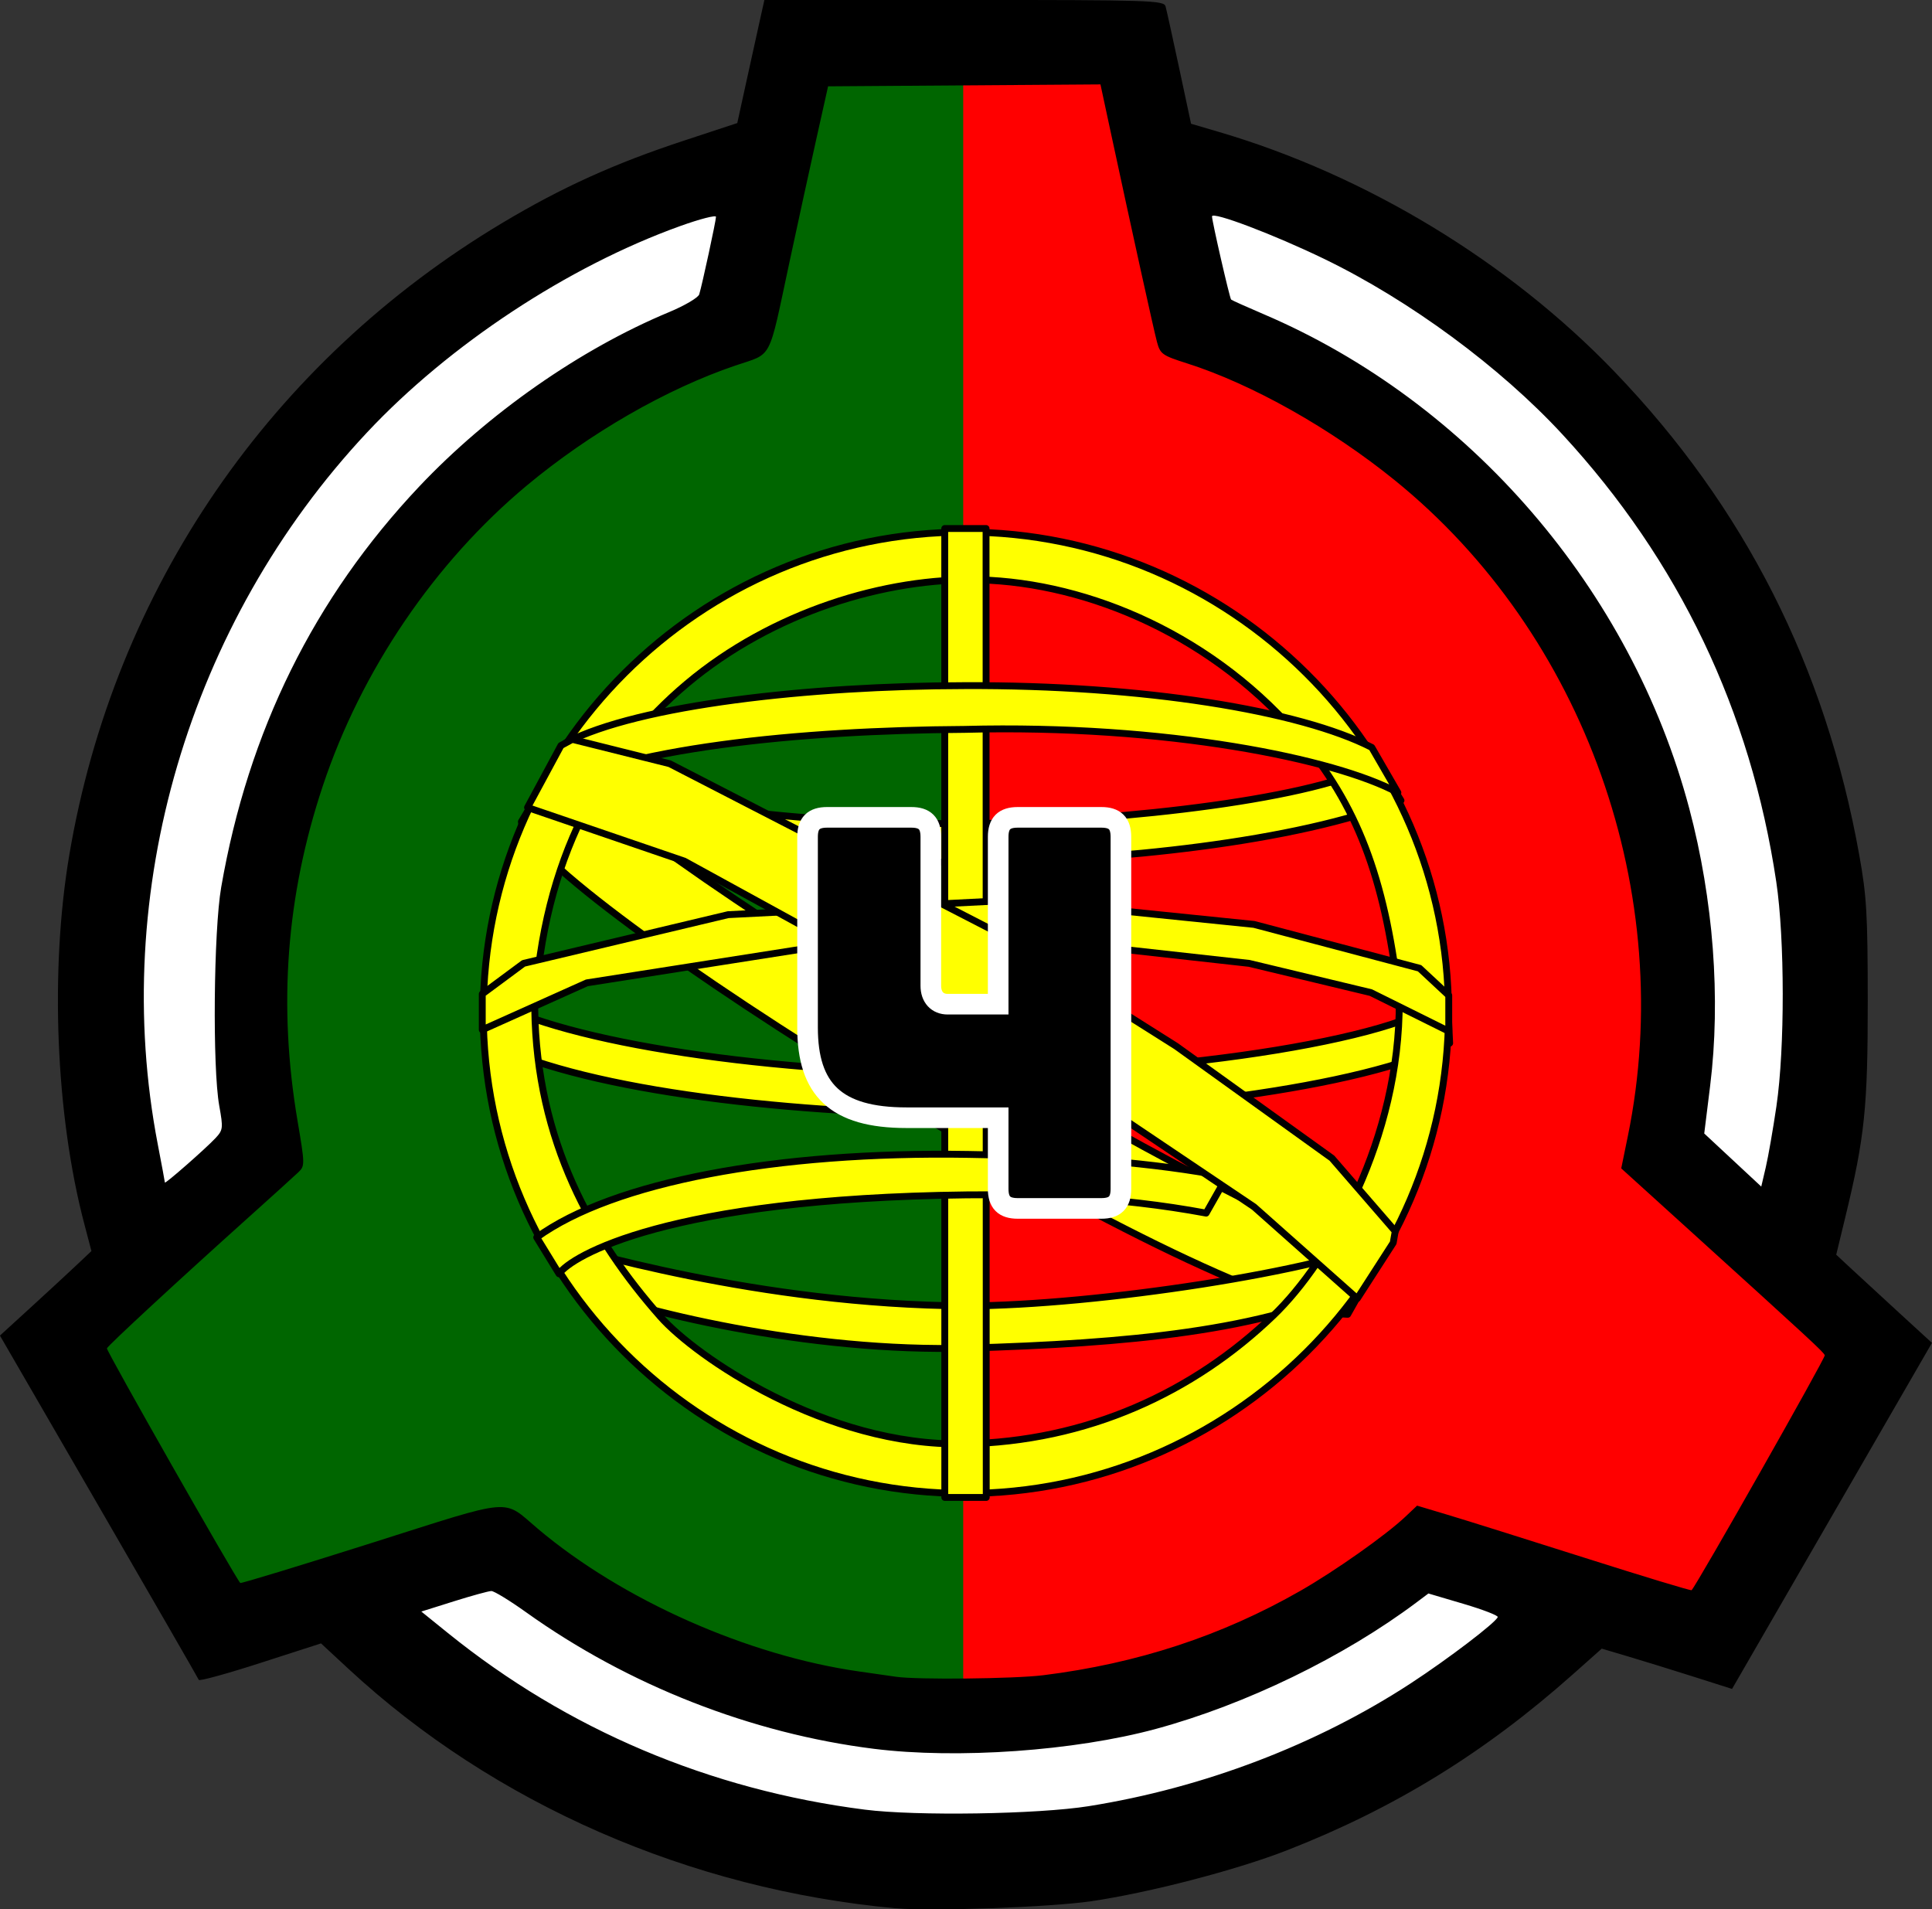 <?xml version="1.0" encoding="windows-1252"?>
<!-- Created with Inkscape (http://www.inkscape.org/) -->
<svg width="140.55mm" height="138.89mm" version="1.1" viewBox="0 0 140.55 138.89" xmlns="http://www.w3.org/2000/svg" xmlns:cc="http://creativecommons.org/ns#" xmlns:dc="http://purl.org/dc/elements/1.1/" xmlns:rdf="http://www.w3.org/1999/02/22-rdf-syntax-ns#" xmlns:xlink="http://www.w3.org/1999/xlink">
 <rect x="0" y="0" width="140.55" height="138.89" fill="#333333" stroke="none"/>
 <title>Site-PT4</title>
 <defs>
  <g id="star" transform="scale(168.75)">
   <!-- =3/4 of 225 --></g>
  <g transform="scale(168.75)">
   <!-- =3/4 of 225 --></g>
  <clipPath id="clipPath14529">
   <path d="m114.95 190.51c-7.858-1.415-16.64-5.304-23.049-10.208-4.208-3.22-3.386-3.245-15.213 0.469-4.665 1.465-8.714 2.664-8.998 2.664s-2.778-3.978-5.542-8.839l-5.026-8.839 3.011-2.889c1.656-1.589 5.106-4.823 7.667-7.186l4.656-4.297-0.734-6.032c-1.644-13.514 1.253-25.587 8.875-36.977 5.47-8.175 17.07-17.094 25.508-19.613 0.969-0.289 2.083-0.934 2.475-1.433 0.408-0.519 1.374-3.94 2.253-7.984 0.847-3.892 1.818-8.316 2.158-9.83l0.619-2.754h21.023l0.251 1.326c0.998 5.266 4.118 18.954 4.405 19.325 0.195 0.252 1.498 0.872 2.897 1.379 9.364 3.392 19.13 10.8 24.738 18.765 4.44 6.307 7.986 14.955 9.198 22.437 0.821 5.064 0.801 12.611-0.045 17.693l-0.677 4.062 1.187 1.007c3.352 2.844 14.122 12.884 14.29 13.322 0.157 0.408-3.643 7.463-9.072 16.847-0.422 0.73-0.951 1.264-1.175 1.188s-5.017-1.569-10.649-3.318l-10.241-3.179-3.221 2.423c-7.847 5.904-14.754 8.949-23.792 10.49-4.715 0.804-13.249 0.794-17.776-0.021z" fill="#00923f" fill-rule="evenodd" stop-color="#000000" stroke-miterlimit="10" stroke-width=".204"/>
  </clipPath>
  <clipPath id="clipPath14533">
   <path d="m114.95 190.51c-7.858-1.415-16.64-5.304-23.049-10.208-4.208-3.22-3.386-3.245-15.213 0.469-4.665 1.465-8.714 2.664-8.998 2.664s-2.778-3.978-5.542-8.839l-5.026-8.839 3.011-2.889c1.656-1.589 5.106-4.823 7.667-7.186l4.656-4.297-0.734-6.032c-1.644-13.514 1.253-25.587 8.875-36.977 5.47-8.175 17.07-17.094 25.508-19.613 0.969-0.289 2.083-0.934 2.475-1.433 0.408-0.519 1.374-3.94 2.253-7.984 0.847-3.892 1.818-8.316 2.158-9.83l0.619-2.754h21.023l0.251 1.326c0.998 5.266 4.118 18.954 4.405 19.325 0.195 0.252 1.498 0.872 2.897 1.379 9.364 3.392 19.13 10.8 24.738 18.765 4.44 6.307 7.986 14.955 9.198 22.437 0.821 5.064 0.801 12.611-0.045 17.693l-0.677 4.062 1.187 1.007c3.352 2.844 14.122 12.884 14.29 13.322 0.157 0.408-3.643 7.463-9.072 16.847-0.422 0.73-0.951 1.264-1.175 1.188s-5.017-1.569-10.649-3.318l-10.241-3.179-3.221 2.423c-7.847 5.904-14.754 8.949-23.792 10.49-4.715 0.804-13.249 0.794-17.776-0.021z" fill="#00923f" fill-rule="evenodd" stop-color="#000000" stroke-miterlimit="10" stroke-width=".204"/>
  </clipPath>
  <g transform="scale(168.75)">
   <!-- =3/4 of 225 -->
   <!-- =3/4 of 225 --></g>
 </defs>
 <g transform="translate(-53.904 -64.786)">
  <g fill-rule="evenodd">
   <circle cx="124.37" cy="137.68" r="63.877" fill="#fff" stop-color="#000000"/>
   <rect x="123.98" y="70.556" width="66.524" height="132.37" clip-path="url(#clipPath14533)" fill="#f00" stop-color="#000000" stroke="#f00" stroke-miterlimit="10" stroke-width=".128"/>
   <rect x="57.452" y="70.556" width="66.524" height="132.37" clip-path="url(#clipPath14529)" fill="#060" stop-color="#000000" stroke-miterlimit="10" stroke-width=".128"/>
  </g>
  <g fill="#fff" fill-rule="evenodd"/>
  <g transform="translate(.018)" fill="#ff0" fill-rule="evenodd" stroke="#000" stroke-linecap="round" stroke-linejoin="round" stroke-width=".5">
   <path d="m151.93 160.39c-10.702-0.322-59.776-30.954-60.113-35.832l2.71-4.519c4.868 7.073 55.036 36.863 59.964 35.808l-2.561 4.543"/>
   <path d="m124.27 127.51c10.711-0.085 23.93-1.464 31.536-4.495l-1.639-2.663c-4.496 2.489-17.787 4.125-29.988 4.37-14.431-0.133-24.617-1.477-29.721-4.901l-1.547 2.836c9.382 3.97 18.996 4.813 31.358 4.854"/>
   <path d="m89.101 140.42c6.588 3.544 21.221 5.329 35.069 5.452 12.608 0.02 29.034-1.949 35.176-5.204l-0.169-3.547c-1.922 3.003-19.524 5.884-35.144 5.766-15.62-0.118-30.125-2.53-34.96-5.654l0.028 3.185"/>
   <path d="m124.14 159.78c-15.152-0.09-28.135-4.13-30.876-4.798l1.999 3.13c4.843 2.037 17.508 5.073 29.023 4.737 11.515-0.336 21.577-1.228 28.669-4.68l2.05-3.243c-4.833 2.276-21.279 4.832-30.864 4.855"/>
   <path d="m155.68 137.62c0.049 9.968-5.052 18.912-9.16 22.858-5.813 5.583-13.519 9.174-22.519 9.339-10.05 0.185-19.526-6.367-22.068-9.246-4.969-5.627-9.015-12.773-9.145-22.404 0.616-10.879 4.886-18.456 11.077-23.653 6.191-5.197 14.433-7.727 21.298-7.546 7.92 0.209 17.172 4.094 23.565 11.808 4.188 5.054 6.002 10.538 6.953 18.844zm-31.594-34.129c19.301 0 35.176 15.707 35.176 34.966 0 19.258-15.874 34.966-35.176 34.966s-35.044-15.707-35.044-34.966 15.743-34.966 35.044-34.966"/>
   <path d="m125.62 103.23h-3.006l4e-3 70.482h3.016z"/>
   <path d="m159.28 139.8v-2.606l-2.122-1.977-12.045-3.188-17.358-1.771-20.901 1.063-14.879 3.542-3.004 2.225v2.606l7.609-3.414 18.067-2.834h17.358l12.753 1.417 8.856 2.126z"/>
   <path d="m124.03 114.66c13.054-0.065 24.44 1.825 29.649 4.494l1.9 3.287c-4.528-2.44-16.811-4.977-31.53-4.598-11.993 0.074-24.807 1.32-31.236 4.75l2.268-3.794c5.277-2.736 17.72-4.125 28.949-4.139"/>
   <path d="m141.63 153.03c-6.454-1.205-12.919-1.38-17.435-1.327-21.753 0.255-28.781 4.467-29.638 5.742l-1.626-2.65c5.538-4.014 17.384-6.266 31.382-6.035 7.269 0.119 13.541 0.602 18.817 1.624l-1.5 2.647"/>
   <path d="m155.24 155.19-2.614 4.056-7.511-6.67-19.484-13.107-21.964-12.045-11.403-3.9 2.43-4.506 0.825-0.45 7.085 1.771 23.381 12.045 13.462 8.502 11.336 8.148 4.605 5.314z"/>
  </g>
  <path d="m119.09 203.6c-14.981-1.365-29.233-7.595-39.826-17.411l-2.007-1.86-4.408 1.422c-2.424 0.782-4.442 1.337-4.483 1.232-0.042-0.104-3.314-5.782-7.271-12.617l-7.195-12.428 2.193-2.004c1.206-1.102 2.704-2.485 3.328-3.074l1.135-1.07-0.527-2.005c-2.074-7.892-2.5-18.433-1.082-26.816 3.267-19.327 14.64-35.908 31.549-45.996 4.308-2.57 8.116-4.295 13.131-5.946l3.913-1.289 0.586-2.673c0.323-1.47 0.766-3.485 0.986-4.477l0.4-1.804h14.527c13.607 0 14.535 0.03 14.658 0.468 0.072 0.257 0.519 2.283 0.993 4.502l0.862 4.034 2.032 0.597c10.693 3.144 21.084 9.44 28.762 17.427 9.479 9.86 15.352 21.452 17.814 35.157 0.542 3.02 0.616 4.293 0.62 10.646 4e-3 7.724-0.221 9.893-1.629 15.697l-0.665 2.744 1.15 1.069c0.632 0.588 2.199 2.031 3.482 3.207l2.333 2.138-14.542 25.171-2.813-0.894c-1.547-0.492-3.68-1.151-4.74-1.465l-1.927-0.571-2.082 1.852c-6.428 5.717-12.985 9.755-20.801 12.811-3.689 1.442-10.03 3.091-14.289 3.715-2.941 0.431-11.603 0.742-14.165 0.508zm14.032-7.434c8.348-1.329 16.584-4.472 23.418-8.936 2.719-1.776 6.176-4.41 6.322-4.815 0.041-0.113-1.078-0.545-2.485-0.961l-2.558-0.756-0.856 0.642c-5.294 3.972-12.424 7.434-18.971 9.21-5.902 1.601-14.447 2.204-20.506 1.448-8.934-1.116-17.883-4.627-25.299-9.927-1.199-0.857-2.341-1.555-2.539-1.552-0.198 3e-3 -1.424 0.34-2.726 0.749l-2.367 0.744 1.934 1.563c8.693 7.023 19.05 11.41 30.327 12.846 3.747 0.477 12.577 0.34 16.304-0.254zm-3.334-9.52c6.852-0.851 12.995-2.868 18.72-6.143 2.547-1.458 6.216-4.048 7.642-5.396l0.844-0.798 2.229 0.667c1.226 0.367 5.7 1.77 9.941 3.119 4.241 1.349 7.752 2.413 7.801 2.364 0.376-0.376 9.748-16.906 9.688-17.087-0.077-0.232-0.934-1.024-10.013-9.252l-4.793-4.344 0.479-2.338c3.607-17.597-3.121-36.526-16.963-47.725-4.668-3.776-10.38-6.99-15.096-8.492-1.816-0.578-1.958-0.68-2.196-1.567-0.237-0.884-1.771-7.843-3.406-15.451l-0.704-3.277-19.815 0.14-0.865 3.875c-0.476 2.131-1.355 6.161-1.953 8.954-1.556 7.261-1.182 6.55-3.93 7.483-5.013 1.702-10.587 4.908-15.168 8.724-6.701 5.583-12.045 13.451-14.842 21.854-2.661 7.994-3.263 15.975-1.837 24.371 0.536 3.157 0.538 3.271 0.063 3.726-0.269 0.258-1.878 1.714-3.574 3.237-5.178 4.647-10.275 9.361-10.357 9.578-0.061 0.16 9.34 16.697 9.702 17.067 0.048 0.049 4.327-1.254 9.508-2.896 10.572-3.35 9.517-3.259 12.138-1.048 6.134 5.177 15.263 9.23 23.386 10.383 1.103 0.156 2.305 0.329 2.673 0.383 1.524 0.224 8.596 0.151 10.698-0.111zm53.351-41.413c0.614-4.17 0.607-12.151-0.014-16.303-1.86-12.44-7.075-23.354-15.544-32.531-4.531-4.91-11.117-9.763-17.336-12.776-3.656-1.771-8.169-3.482-8.169-3.096 0 0.353 1.284 5.944 1.389 6.049 0.052 0.052 1.113 0.529 2.359 1.061 14.989 6.397 26.748 20.048 30.969 35.952 1.758 6.623 2.304 13.86 1.522 20.175l-0.43 3.474 4.148 3.862 0.327-1.397c0.18-0.768 0.531-2.78 0.78-4.47zm-113.57 2.355c0.565-0.606 0.579-0.729 0.285-2.366-0.498-2.769-0.409-12.714 0.141-15.892 1.966-11.355 6.759-21.055 14.406-29.152 5.038-5.334 11.727-10.004 18.175-12.687 1.135-0.472 2.123-1.054 2.196-1.293 0.217-0.715 1.219-5.352 1.219-5.638 0-0.146-1.173 0.156-2.606 0.671-8.152 2.929-16.795 8.626-22.78 15.013-12.98 13.853-18.748 33.481-15.221 51.794 0.283 1.47 0.515 2.715 0.515 2.766 1e-3 0.136 2.972-2.468 3.67-3.218z" fill-rule="evenodd" stop-color="#000000"/>
  <g stroke="#fff" stroke-width="1.5" aria-label="4">
   <path d="m126.52 146.09v5.176c0 0.988 0.435 1.422 1.422 1.422h6.085c0.988 0 1.422-0.435 1.422-1.422v-25.603c0-0.988-0.435-1.422-1.422-1.422h-6.085c-0.988 0-1.422 0.435-1.422 1.422v12.169h-3.675c-0.751 0-1.225-0.514-1.225-1.343v-10.826c0-0.988-0.435-1.422-1.422-1.422h-6.124c-0.988 0-1.422 0.435-1.422 1.422v13.868c0 4.504 2.055 6.559 7.191 6.559z"/>
  </g>
  <g fill="#fff" fill-rule="evenodd"/>
 </g>
</svg>